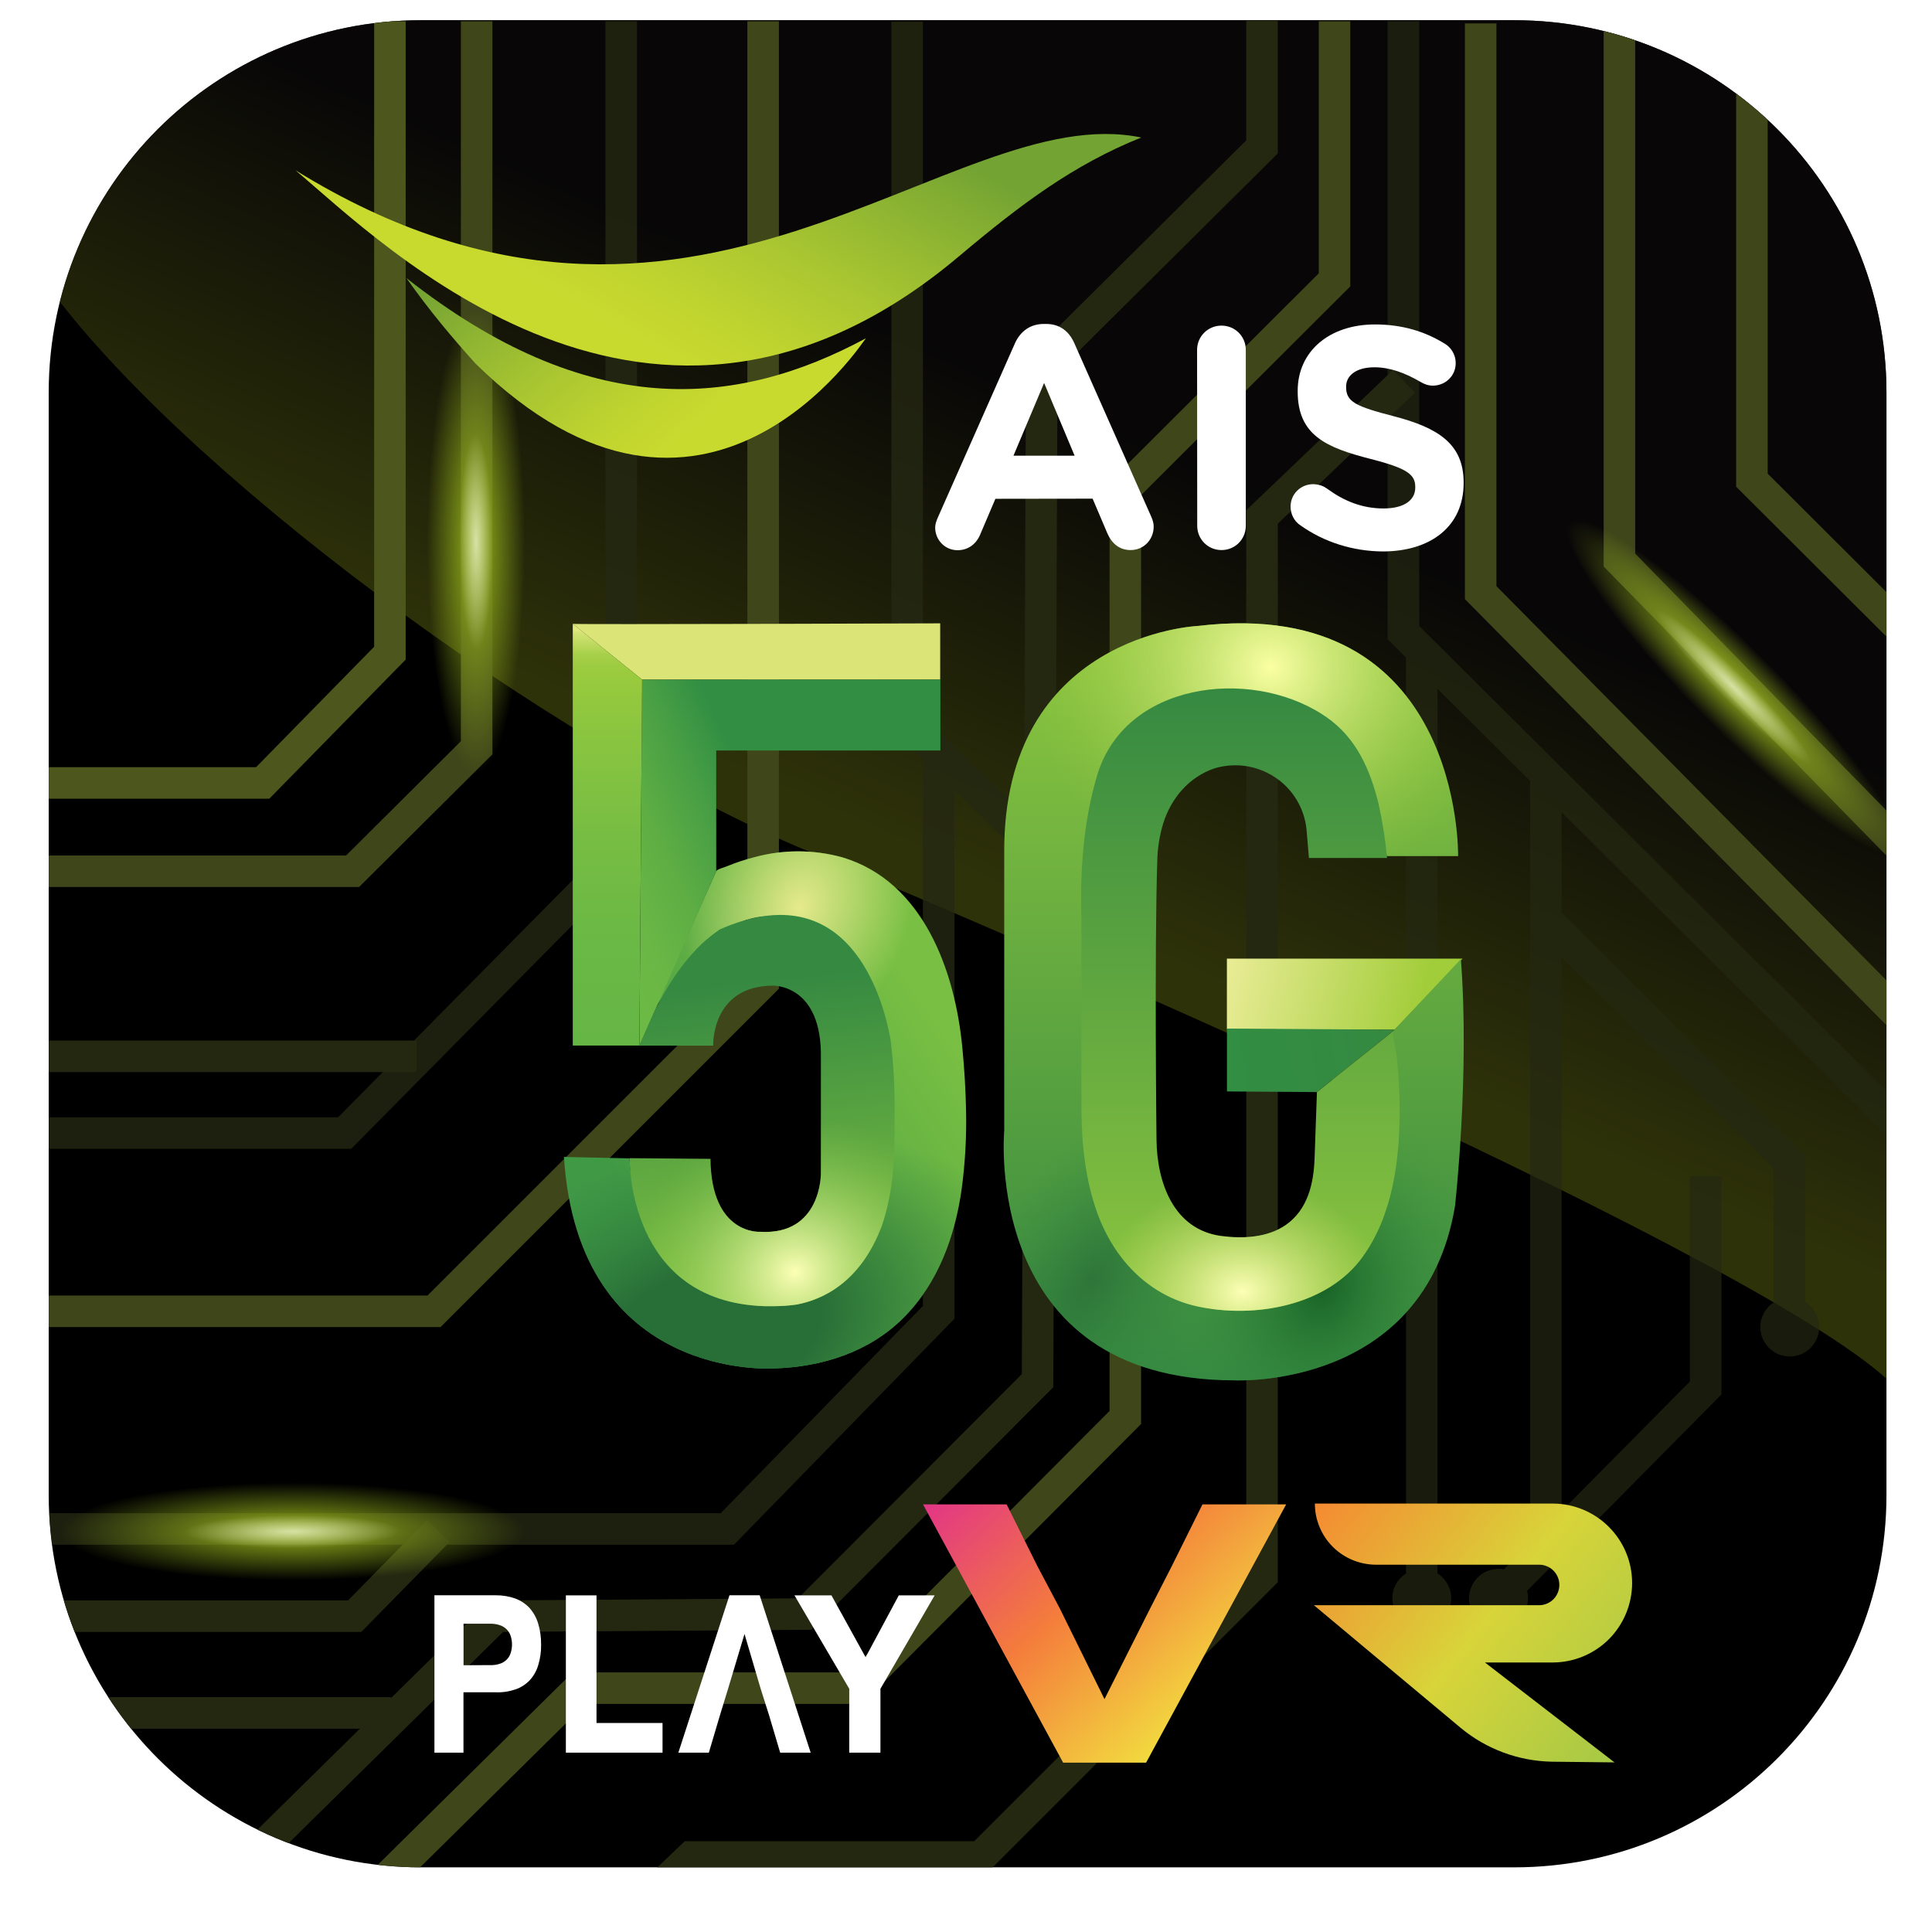 <svg width="28" height="28" viewBox="0 0 28 28" fill="none" xmlns="http://www.w3.org/2000/svg">
<g clip-path="url(#clip0_76_3300)">
<rect x="0.676" y="0.293" width="27" height="27" fill="black"/>
<path d="M11.715 12.338C7.893 10.747 2.58 6.761 0.676 4.117V0.293H27.66V20.375C27.119 19.004 16.492 14.326 11.715 12.338Z" fill="url(#paint0_linear_76_3300)" fill-opacity="0.7"/>
<path d="M0.668 23.423H5.14L6.351 22.189" stroke="#242811" stroke-width="0.457"/>
<path d="M0.638 11.347H3.807L5.651 9.466V0.308" stroke="#4D561D" stroke-width="0.457"/>
<path d="M0.645 12.627H5.11L6.908 10.837V0.308" stroke="#3F461A" stroke-width="0.457"/>
<g style="mix-blend-mode:screen" opacity="0.8">
<path d="M0.706 16.421H4.995L9.003 12.368V0.308" stroke="#242811" stroke-width="0.457"/>
</g>
<path d="M0.645 19.004H6.291L11.06 14.235V0.308" stroke="#3F461A" stroke-width="0.457"/>
<path d="M6.039 15.309H0.66" stroke="#242811" stroke-width="0.457"/>
<g style="mix-blend-mode:screen" opacity="0.8">
<path fill-rule="evenodd" clip-rule="evenodd" d="M12.919 0.316V10.464V10.56L12.988 10.627L13.376 11.006V18.926L10.445 21.93H0.653V22.387H10.542H10.638L10.705 22.318L13.768 19.179L13.833 19.112V19.019V11.452L14.892 12.486L15.211 12.159L13.376 10.367V0.316H12.919Z" fill="#242811"/>
</g>
<path d="M0.653 24.825H5.666M3.098 27.46L7.197 23.423L11.662 23.392L15.037 20.01L15.098 5.298L18.29 2.129V0.301" stroke="#242811" stroke-width="0.457"/>
<path d="M19.341 0.308V4.056L16.309 7.081V20.543L12.4 24.466H8.393L5.361 27.46" stroke="#3F461A" stroke-width="0.457"/>
<path d="M21.459 0.339V8.589L27.874 15.073" stroke="#3F461A" stroke-width="0.457"/>
<path d="M23.47 0.285L23.47 8.117L27.889 12.635" stroke="#3F461A" stroke-width="0.457"/>
<path d="M25.39 0.285V6.959L28.018 9.58" stroke="#3F461A" stroke-width="0.457"/>
<g style="mix-blend-mode:lighten" filter="url(#filter0_f_76_3300)">
<ellipse cx="4.241" cy="22.196" rx="0.709" ry="3.367" transform="rotate(90 4.241 22.196)" fill="url(#paint1_radial_76_3300)"/>
<ellipse cx="4.241" cy="22.196" rx="0.709" ry="3.367" transform="rotate(90 4.241 22.196)" fill="url(#paint2_radial_76_3300)" fill-opacity="0.6"/>
</g>
<g style="mix-blend-mode:lighten" filter="url(#filter1_f_76_3300)">
<ellipse cx="6.9" cy="7.851" rx="0.709" ry="3.367" fill="url(#paint3_radial_76_3300)"/>
<ellipse cx="6.9" cy="7.851" rx="0.709" ry="3.367" fill="url(#paint4_radial_76_3300)" fill-opacity="0.6"/>
</g>
<g style="mix-blend-mode:lighten" filter="url(#filter2_f_76_3300)">
<ellipse cx="25.12" cy="9.954" rx="0.603" ry="3.367" transform="rotate(135 25.12 9.954)" fill="url(#paint5_radial_76_3300)"/>
<ellipse cx="25.12" cy="9.954" rx="0.603" ry="3.367" transform="rotate(135 25.12 9.954)" fill="url(#paint6_radial_76_3300)" fill-opacity="0.6"/>
</g>
<path d="M7.184 23.12C7.282 23.119 7.379 23.135 7.471 23.168C7.55 23.198 7.621 23.246 7.678 23.308C7.734 23.373 7.776 23.449 7.8 23.532C7.83 23.63 7.843 23.732 7.842 23.835C7.844 23.936 7.83 24.037 7.8 24.134C7.776 24.215 7.734 24.289 7.678 24.351C7.62 24.411 7.55 24.457 7.471 24.484C7.379 24.515 7.282 24.53 7.184 24.526H6.717V25.401H6.296V23.12H7.184ZM7.1 24.132C7.149 24.134 7.197 24.128 7.243 24.113C7.281 24.101 7.315 24.08 7.343 24.053C7.37 24.026 7.39 23.993 7.401 23.957C7.427 23.877 7.427 23.79 7.401 23.709C7.389 23.673 7.369 23.64 7.342 23.613C7.315 23.586 7.282 23.566 7.246 23.554C7.2 23.538 7.151 23.531 7.103 23.532H6.718V24.134L7.1 24.132Z" fill="white"/>
<path d="M8.645 23.121V24.971H9.602V25.401H8.201V23.121H8.645Z" fill="white"/>
<path d="M12.76 25.401H12.308V24.475L11.514 23.121H12.05L12.545 24.018L13.026 23.121H13.546L12.76 24.475V25.401Z" fill="white"/>
<path d="M11.01 23.12H10.572L9.831 25.401H10.273L10.435 24.856L10.55 24.481L10.79 23.681L11.026 24.481L11.145 24.856L11.307 25.401H11.749L11.01 23.12Z" fill="white"/>
<g style="mix-blend-mode:screen" opacity="0.7">
<path fill-rule="evenodd" clip-rule="evenodd" d="M20.11 0.308V9.168V9.263L20.178 9.33L20.377 9.529V22.803C20.258 22.879 20.179 23.012 20.179 23.164C20.179 23.399 20.37 23.59 20.606 23.59C20.841 23.59 21.032 23.399 21.032 23.164C21.032 23.012 20.953 22.879 20.834 22.803V9.983L22.175 11.317V22.362L21.796 22.744C21.771 22.739 21.745 22.737 21.718 22.737C21.482 22.737 21.291 22.928 21.291 23.164C21.291 23.399 21.482 23.59 21.718 23.59C21.954 23.59 22.145 23.399 22.145 23.164C22.145 23.127 22.14 23.09 22.131 23.056L24.882 20.277L24.948 20.21V20.116V17.046H24.491V20.022L22.632 21.9V13.871L25.703 16.935V18.877C25.588 18.954 25.512 19.084 25.512 19.233C25.512 19.468 25.703 19.659 25.939 19.659C26.174 19.659 26.365 19.468 26.365 19.233C26.365 19.078 26.283 18.942 26.16 18.867V16.84V16.745L26.092 16.678L22.632 13.226V11.772L27.438 16.553L27.761 16.229L20.568 9.073V0.308H20.11Z" fill="#242811"/>
</g>
<g style="mix-blend-mode:screen">
<path d="M20.347 5.527L18.29 7.492V22.836L14.214 26.912H10.016L9.346 27.552" stroke="#242811" stroke-width="0.457"/>
</g>
<path d="M5.89 4.03C6.234 4.517 6.56 4.9 6.889 5.267C10.218 8.531 12.517 4.93 12.549 4.903C10.67 5.914 8.529 6.108 5.89 4.03Z" fill="url(#paint7_linear_76_3300)"/>
<path d="M4.284 2.469C5.538 3.522 9.456 7.462 13.9 3.713C14.788 2.965 15.555 2.388 16.54 1.993C13.747 1.413 10.052 6.03 4.284 2.469Z" fill="url(#paint8_linear_76_3300)"/>
<path d="M13.595 7.493L14.71 4.974C14.788 4.801 14.931 4.697 15.122 4.695H15.164C15.355 4.695 15.492 4.798 15.569 4.972L16.686 7.491C16.708 7.542 16.72 7.586 16.72 7.632C16.72 7.821 16.576 7.972 16.386 7.972C16.222 7.972 16.112 7.875 16.049 7.73L15.835 7.227L14.426 7.229L14.203 7.753C14.143 7.891 14.025 7.974 13.878 7.974C13.695 7.974 13.553 7.826 13.553 7.643C13.554 7.593 13.573 7.542 13.595 7.493ZM15.574 6.604L15.132 5.55L14.688 6.604H15.574Z" fill="white"/>
<path d="M18.836 7.606C18.758 7.552 18.704 7.452 18.704 7.342C18.704 7.161 18.849 7.017 19.032 7.017C19.123 7.019 19.188 7.049 19.233 7.082C19.475 7.259 19.739 7.369 20.051 7.369C20.339 7.369 20.511 7.256 20.511 7.066V7.058C20.511 6.88 20.403 6.789 19.866 6.652C19.221 6.487 18.807 6.31 18.807 5.673V5.665C18.807 5.086 19.272 4.702 19.927 4.702C20.317 4.702 20.652 4.802 20.943 4.984C21.019 5.03 21.097 5.127 21.097 5.264C21.097 5.446 20.95 5.587 20.769 5.589C20.701 5.589 20.647 5.57 20.593 5.538C20.359 5.401 20.139 5.323 19.919 5.323C19.65 5.323 19.509 5.446 19.509 5.602V5.611C19.509 5.822 19.646 5.89 20.198 6.032C20.846 6.2 21.212 6.435 21.212 6.992V7C21.212 7.635 20.728 7.992 20.039 7.992C19.616 7.989 19.191 7.862 18.836 7.606Z" fill="white"/>
<path d="M17.349 5.071C17.349 4.874 17.507 4.719 17.703 4.719C17.898 4.719 18.055 4.874 18.055 5.071V7.62C18.055 7.818 17.898 7.972 17.703 7.972C17.507 7.972 17.351 7.816 17.351 7.62L17.349 5.071Z" fill="white"/>
<g clip-path="url(#clip1_76_3300)">
<path d="M14.001 16.095C13.995 15.787 13.976 15.48 13.946 15.173C13.84 14.072 13.381 12.776 12.21 12.426C11.794 12.311 11.355 12.309 10.938 12.422C10.799 12.457 10.663 12.502 10.53 12.557C10.505 12.567 10.393 12.598 10.38 12.625C10.38 12.625 9.827 13.861 9.507 14.587C9.684 14.328 10.067 13.843 10.218 13.708C10.813 13.15 11.28 13.295 11.28 13.295C11.697 13.323 12.03 13.448 12.305 13.766C12.616 14.124 12.814 14.566 12.875 15.037C12.888 15.099 12.886 15.163 12.871 15.225C12.91 15.538 12.941 15.83 12.948 16.093H12.939C12.96 16.819 12.869 17.36 12.719 17.763C12.58 18.168 12.408 18.464 12.024 18.685C11.877 18.768 11.715 18.823 11.548 18.848C11.392 18.877 11.274 18.935 11.228 18.933C11.182 18.93 11.137 18.871 11.091 18.871C9.13 18.796 9.125 16.788 9.125 16.788L8.173 16.767C8.382 20.041 11.227 19.832 11.227 19.832C11.918 19.81 12.602 19.594 13.098 19.095C13.595 18.596 13.842 17.914 13.937 17.233C13.988 16.856 14.009 16.475 14.001 16.095Z" fill="url(#paint9_linear_76_3300)"/>
<path d="M14.001 16.095C13.995 15.787 13.976 15.48 13.946 15.173C13.84 14.072 13.381 12.776 12.21 12.426C11.794 12.311 11.355 12.309 10.938 12.422C10.799 12.457 10.663 12.502 10.53 12.557C10.505 12.567 10.393 12.598 10.38 12.625C10.38 12.625 9.827 13.861 9.507 14.587C9.684 14.328 10.067 13.843 10.218 13.708C10.813 13.15 11.28 13.295 11.28 13.295C11.697 13.323 12.03 13.448 12.305 13.766C12.616 14.124 12.814 14.566 12.875 15.037C12.888 15.099 12.886 15.163 12.871 15.225C12.91 15.538 12.941 15.83 12.948 16.093H12.939C12.96 16.819 12.869 17.36 12.719 17.763C12.58 18.168 12.408 18.464 12.024 18.685C11.877 18.768 11.715 18.823 11.548 18.848C11.392 18.877 11.274 18.935 11.228 18.933C11.182 18.93 11.137 18.871 11.091 18.871C9.13 18.796 9.125 16.788 9.125 16.788L8.173 16.767C8.382 20.041 11.227 19.832 11.227 19.832C11.918 19.81 12.602 19.594 13.098 19.095C13.595 18.596 13.842 17.914 13.937 17.233C13.988 16.856 14.009 16.475 14.001 16.095Z" fill="url(#paint10_radial_76_3300)"/>
<path d="M14.001 16.095C13.995 15.787 13.976 15.48 13.946 15.173C13.84 14.072 13.381 12.776 12.21 12.426C11.794 12.311 11.355 12.309 10.938 12.422C10.799 12.457 10.663 12.502 10.53 12.557C10.505 12.567 10.393 12.598 10.38 12.625C10.38 12.625 9.827 13.861 9.507 14.587C9.684 14.328 10.067 13.843 10.218 13.708C10.813 13.15 11.28 13.295 11.28 13.295C11.697 13.323 12.03 13.448 12.305 13.766C12.616 14.124 12.814 14.566 12.875 15.037C12.888 15.099 12.886 15.163 12.871 15.225C12.91 15.538 12.941 15.83 12.948 16.093H12.939C12.96 16.819 12.869 17.36 12.719 17.763C12.58 18.168 12.408 18.464 12.024 18.685C11.877 18.768 11.715 18.823 11.548 18.848C11.392 18.877 11.274 18.935 11.228 18.933C11.182 18.93 11.137 18.871 11.091 18.871C9.13 18.796 9.125 16.788 9.125 16.788L8.173 16.767C8.382 20.041 11.227 19.832 11.227 19.832C11.918 19.81 12.602 19.594 13.098 19.095C13.595 18.596 13.842 17.914 13.937 17.233C13.988 16.856 14.009 16.475 14.001 16.095Z" fill="url(#paint11_radial_76_3300)"/>
<path d="M17.781 14.916V13.893H21.196L20.213 14.923L17.781 14.916Z" fill="url(#paint12_linear_76_3300)"/>
<path d="M20.213 14.923L19.085 15.827L17.782 15.818V14.907L20.213 14.923Z" fill="url(#paint13_linear_76_3300)"/>
<path d="M20.103 12.407H21.132C21.132 12.407 21.208 8.613 17.358 9.072C17.358 9.072 14.531 9.195 14.554 12.368V16.385C14.554 16.385 14.22 20.005 17.892 20.005C17.892 20.005 20.641 20.145 21.087 17.48C21.087 17.48 21.302 15.579 21.172 13.9L19.882 15.272C19.882 15.272 19.943 18.555 18.151 18.383C18.151 18.383 15.766 19.215 16.3 14.428C16.3 14.428 15.249 9.439 18.372 10.757L20.103 12.407Z" fill="url(#paint14_linear_76_3300)"/>
<path d="M20.103 12.407H21.132C21.132 12.407 21.208 8.613 17.358 9.072C17.358 9.072 14.531 9.195 14.554 12.368V16.385C14.554 16.385 14.22 20.005 17.892 20.005C17.892 20.005 20.641 20.145 21.087 17.48C21.087 17.48 21.302 15.579 21.172 13.9L19.882 15.272C19.882 15.272 19.943 18.555 18.151 18.383C18.151 18.383 15.766 19.215 16.3 14.428C16.3 14.428 15.249 9.439 18.372 10.757L20.103 12.407Z" fill="url(#paint15_radial_76_3300)"/>
<path d="M20.103 12.407H21.132C21.132 12.407 21.208 8.613 17.358 9.072C17.358 9.072 14.531 9.195 14.554 12.368V16.385C14.554 16.385 14.22 20.005 17.892 20.005C17.892 20.005 20.641 20.145 21.087 17.48C21.087 17.48 21.302 15.579 21.172 13.9L19.882 15.272C19.882 15.272 19.943 18.555 18.151 18.383C18.151 18.383 15.766 19.215 16.3 14.428C16.3 14.428 15.249 9.439 18.372 10.757L20.103 12.407Z" fill="url(#paint16_radial_76_3300)"/>
<path d="M20.103 12.407H21.132C21.132 12.407 21.208 8.613 17.358 9.072C17.358 9.072 14.531 9.195 14.554 12.368V16.385C14.554 16.385 14.22 20.005 17.892 20.005C17.892 20.005 20.641 20.145 21.087 17.48C21.087 17.48 21.302 15.579 21.172 13.9L19.882 15.272C19.882 15.272 19.943 18.555 18.151 18.383C18.151 18.383 15.766 19.215 16.3 14.428C16.3 14.428 15.249 9.439 18.372 10.757L20.103 12.407Z" fill="url(#paint17_radial_76_3300)" fill-opacity="0.8"/>
<path d="M20.19 14.944C20.17 14.96 20.235 15.255 20.239 15.284C20.271 15.566 20.286 15.849 20.285 16.133C20.281 16.841 20.177 17.617 19.754 18.208C19.239 18.932 18.167 19.113 17.347 18.932C16.644 18.776 16.144 18.247 15.903 17.58C15.731 17.105 15.677 16.593 15.673 16.091V13.325C15.65 12.636 15.702 11.905 15.899 11.242C16.3 9.89 18.097 9.673 19.156 10.348C19.18 10.363 19.204 10.379 19.228 10.396C19.658 10.697 19.857 11.153 19.979 11.649C20.037 11.908 20.078 12.17 20.102 12.434H18.97C18.97 12.434 18.94 12.07 18.936 12.033C18.921 11.859 18.861 11.691 18.763 11.547C18.666 11.402 18.532 11.285 18.377 11.206C18.138 11.083 17.861 11.058 17.604 11.135C17.235 11.258 16.974 11.565 16.858 11.934C16.805 12.111 16.775 12.296 16.772 12.482C16.73 13.789 16.761 16.516 16.761 16.52C16.768 17.135 17.007 17.824 17.705 17.914C18.017 17.954 18.372 17.937 18.638 17.751C18.955 17.528 19.04 17.147 19.052 16.782L19.086 15.827L20.19 14.944Z" fill="url(#paint18_linear_76_3300)"/>
<path d="M20.19 14.944C20.17 14.96 20.235 15.255 20.239 15.284C20.271 15.566 20.286 15.849 20.285 16.133C20.281 16.841 20.177 17.617 19.754 18.208C19.239 18.932 18.167 19.113 17.347 18.932C16.644 18.776 16.144 18.247 15.903 17.58C15.731 17.105 15.677 16.593 15.673 16.091V13.325C15.65 12.636 15.702 11.905 15.899 11.242C16.3 9.89 18.097 9.673 19.156 10.348C19.18 10.363 19.204 10.379 19.228 10.396C19.658 10.697 19.857 11.153 19.979 11.649C20.037 11.908 20.078 12.17 20.102 12.434H18.97C18.97 12.434 18.94 12.07 18.936 12.033C18.921 11.859 18.861 11.691 18.763 11.547C18.666 11.402 18.532 11.285 18.377 11.206C18.138 11.083 17.861 11.058 17.604 11.135C17.235 11.258 16.974 11.565 16.858 11.934C16.805 12.111 16.775 12.296 16.772 12.482C16.73 13.789 16.761 16.516 16.761 16.52C16.768 17.135 17.007 17.824 17.705 17.914C18.017 17.954 18.372 17.937 18.638 17.751C18.955 17.528 19.04 17.147 19.052 16.782L19.086 15.827L20.19 14.944Z" fill="url(#paint19_radial_76_3300)"/>
<path d="M8.301 9.041L9.305 9.849H13.626V9.034C13.626 9.034 8.289 9.053 8.301 9.041Z" fill="url(#paint20_linear_76_3300)"/>
<path d="M13.629 9.85V10.877H10.38V12.627L9.267 15.161L9.306 9.85H13.629Z" fill="url(#paint21_linear_76_3300)"/>
<path d="M9.306 9.85L8.301 9.041V15.153H9.267L9.306 9.85Z" fill="url(#paint22_linear_76_3300)"/>
<path d="M12.965 16.095C12.968 15.745 12.948 15.396 12.904 15.05C12.794 14.46 12.3 12.649 10.431 13.47C10.345 13.53 10.262 13.595 10.185 13.665C9.953 13.883 9.709 14.202 9.477 14.671L9.263 15.154H10.336C10.336 15.154 10.305 14.293 11.196 14.285C11.196 14.285 11.918 14.254 11.897 15.342V17.005C11.897 17.005 11.907 17.904 11.019 17.852C11.019 17.852 10.307 17.904 10.297 16.795L9.125 16.785C9.125 16.785 9.083 18.867 11.081 18.93H11.091C11.129 18.93 11.167 18.93 11.207 18.93H11.228C11.335 18.929 11.442 18.922 11.548 18.906C11.91 18.838 12.47 18.594 12.781 17.763C12.928 17.332 12.968 16.851 12.965 16.425C12.965 16.318 12.965 16.207 12.965 16.095Z" fill="url(#paint23_linear_76_3300)"/>
<path d="M12.965 16.095C12.968 15.745 12.948 15.396 12.904 15.05C12.794 14.46 12.3 12.649 10.431 13.47C10.345 13.53 10.262 13.595 10.185 13.665C9.953 13.883 9.709 14.202 9.477 14.671L9.263 15.154H10.336C10.336 15.154 10.305 14.293 11.196 14.285C11.196 14.285 11.918 14.254 11.897 15.342V17.005C11.897 17.005 11.907 17.904 11.019 17.852C11.019 17.852 10.307 17.904 10.297 16.795L9.125 16.785C9.125 16.785 9.083 18.867 11.081 18.93H11.091C11.129 18.93 11.167 18.93 11.207 18.93H11.228C11.335 18.929 11.442 18.922 11.548 18.906C11.91 18.838 12.47 18.594 12.781 17.763C12.928 17.332 12.968 16.851 12.965 16.425C12.965 16.318 12.965 16.207 12.965 16.095Z" fill="url(#paint24_radial_76_3300)"/>
</g>
<path d="M15.408 25.546H16.61L18.64 21.803H17.427L16.982 22.698L16.668 23.312L16.007 24.625L15.36 23.312L15.035 22.698L14.589 21.803H13.377L15.408 25.546Z" fill="url(#paint25_linear_76_3300)"/>
<path d="M23.399 25.542L21.521 24.094H22.505C22.809 24.093 23.101 23.972 23.317 23.757C23.532 23.541 23.653 23.249 23.654 22.945V22.945C23.655 22.639 23.534 22.346 23.318 22.13C23.103 21.914 22.81 21.791 22.505 21.791H19.056C19.056 22.025 19.149 22.251 19.315 22.417C19.481 22.583 19.706 22.676 19.941 22.677H22.305C22.344 22.676 22.382 22.684 22.418 22.699C22.454 22.713 22.486 22.735 22.513 22.762C22.541 22.79 22.562 22.822 22.577 22.858C22.592 22.893 22.599 22.931 22.599 22.97V22.97C22.599 23.048 22.568 23.123 22.513 23.178C22.458 23.233 22.383 23.264 22.305 23.264H19.042L21.165 25.038C21.539 25.35 22.009 25.524 22.496 25.532L23.399 25.542Z" fill="url(#paint26_linear_76_3300)"/>
</g>
<defs>
<filter id="filter0_f_76_3300" x="0.569" y="21.183" width="7.344" height="2.026" filterUnits="userSpaceOnUse" color-interpolation-filters="sRGB">
<feFlood flood-opacity="0" result="BackgroundImageFix"/>
<feBlend mode="normal" in="SourceGraphic" in2="BackgroundImageFix" result="shape"/>
<feGaussianBlur stdDeviation="0.152" result="effect1_foregroundBlur_76_3300"/>
</filter>
<filter id="filter1_f_76_3300" x="5.887" y="4.178" width="2.027" height="7.344" filterUnits="userSpaceOnUse" color-interpolation-filters="sRGB">
<feFlood flood-opacity="0" result="BackgroundImageFix"/>
<feBlend mode="normal" in="SourceGraphic" in2="BackgroundImageFix" result="shape"/>
<feGaussianBlur stdDeviation="0.152" result="effect1_foregroundBlur_76_3300"/>
</filter>
<filter id="filter2_f_76_3300" x="22.395" y="7.23" width="5.448" height="5.448" filterUnits="userSpaceOnUse" color-interpolation-filters="sRGB">
<feFlood flood-opacity="0" result="BackgroundImageFix"/>
<feBlend mode="normal" in="SourceGraphic" in2="BackgroundImageFix" result="shape"/>
<feGaussianBlur stdDeviation="0.152" result="effect1_foregroundBlur_76_3300"/>
</filter>
<linearGradient id="paint0_linear_76_3300" x1="22.335" y1="8.909" x2="19.562" y2="15.164" gradientUnits="userSpaceOnUse">
<stop stop-color="#0B090A"/>
<stop offset="1" stop-color="#42480D"/>
</linearGradient>
<radialGradient id="paint1_radial_76_3300" cx="0" cy="0" r="1" gradientUnits="userSpaceOnUse" gradientTransform="translate(4.241 22.196) rotate(90) scale(3.367 0.709)">
<stop stop-color="#98B61C"/>
<stop offset="1" stop-color="#98B61C" stop-opacity="0"/>
</radialGradient>
<radialGradient id="paint2_radial_76_3300" cx="0" cy="0" r="1" gradientUnits="userSpaceOnUse" gradientTransform="translate(4.241 22.196) rotate(89.722) scale(1.569 0.239)">
<stop stop-color="white"/>
<stop offset="1" stop-color="white" stop-opacity="0"/>
</radialGradient>
<radialGradient id="paint3_radial_76_3300" cx="0" cy="0" r="1" gradientUnits="userSpaceOnUse" gradientTransform="translate(6.9 7.851) rotate(90) scale(3.367 0.709)">
<stop stop-color="#98B61C"/>
<stop offset="1" stop-color="#98B61C" stop-opacity="0"/>
</radialGradient>
<radialGradient id="paint4_radial_76_3300" cx="0" cy="0" r="1" gradientUnits="userSpaceOnUse" gradientTransform="translate(6.9 7.851) rotate(89.722) scale(1.569 0.239)">
<stop stop-color="white"/>
<stop offset="1" stop-color="white" stop-opacity="0"/>
</radialGradient>
<radialGradient id="paint5_radial_76_3300" cx="0" cy="0" r="1" gradientUnits="userSpaceOnUse" gradientTransform="translate(25.12 9.954) rotate(90) scale(3.367 0.603)">
<stop stop-color="#98B61C"/>
<stop offset="1" stop-color="#98B61C" stop-opacity="0"/>
</radialGradient>
<radialGradient id="paint6_radial_76_3300" cx="0" cy="0" r="1" gradientUnits="userSpaceOnUse" gradientTransform="translate(25.12 9.954) rotate(89.763) scale(1.569 0.203)">
<stop stop-color="white"/>
<stop offset="1" stop-color="white" stop-opacity="0"/>
</radialGradient>
<linearGradient id="paint7_linear_76_3300" x1="10.899" y1="6.499" x2="7.614" y2="2.583" gradientUnits="userSpaceOnUse">
<stop offset="0.15" stop-color="#C9DA2F"/>
<stop offset="0.306" stop-color="#BFD42F"/>
<stop offset="0.568" stop-color="#A5C331"/>
<stop offset="0.902" stop-color="#7BA833"/>
<stop offset="0.96" stop-color="#73A333"/>
</linearGradient>
<linearGradient id="paint8_linear_76_3300" x1="12.105" y1="-0.7" x2="7.883" y2="6.612" gradientUnits="userSpaceOnUse">
<stop offset="0.2" stop-color="#73A333"/>
<stop offset="0.264" stop-color="#80AC32"/>
<stop offset="0.477" stop-color="#A8C531"/>
<stop offset="0.646" stop-color="#C0D42F"/>
<stop offset="0.75" stop-color="#C9DA2F"/>
</linearGradient>
<linearGradient id="paint9_linear_76_3300" x1="13.335" y1="14.442" x2="9.094" y2="17.3" gradientUnits="userSpaceOnUse">
<stop stop-color="#78BF43"/>
<stop offset="1" stop-color="#409945"/>
</linearGradient>
<radialGradient id="paint10_radial_76_3300" cx="0" cy="0" r="1" gradientUnits="userSpaceOnUse" gradientTransform="translate(11.584 13.151) rotate(110.854) scale(2.072 1.611)">
<stop stop-color="#E6EA8C"/>
<stop offset="1" stop-color="#E6EA8C" stop-opacity="0"/>
</radialGradient>
<radialGradient id="paint11_radial_76_3300" cx="0" cy="0" r="1" gradientUnits="userSpaceOnUse" gradientTransform="translate(10.354 19.328) rotate(-16.049) scale(4.668 2.755)">
<stop stop-color="#286E37"/>
<stop offset="0.339" stop-color="#286E37"/>
<stop offset="1" stop-color="#30833F" stop-opacity="0"/>
</radialGradient>
<linearGradient id="paint12_linear_76_3300" x1="17.76" y1="14.073" x2="20.556" y2="14.719" gradientUnits="userSpaceOnUse">
<stop stop-color="#E9EC96"/>
<stop offset="1" stop-color="#A2CD3A"/>
</linearGradient>
<linearGradient id="paint13_linear_76_3300" x1="17.76" y1="15.364" x2="20.218" y2="14.934" gradientUnits="userSpaceOnUse">
<stop stop-color="#318E43"/>
<stop offset="1" stop-color="#358941"/>
</linearGradient>
<linearGradient id="paint14_linear_76_3300" x1="17.88" y1="9.034" x2="17.88" y2="20.006" gradientUnits="userSpaceOnUse">
<stop stop-color="#8DC63F"/>
<stop offset="1" stop-color="#358941"/>
</linearGradient>
<radialGradient id="paint15_radial_76_3300" cx="0" cy="0" r="1" gradientUnits="userSpaceOnUse" gradientTransform="translate(18.405 9.679) rotate(96.399) scale(3.309 3.471)">
<stop stop-color="#FAFFA4"/>
<stop offset="1" stop-color="#A2CD3A" stop-opacity="0"/>
</radialGradient>
<radialGradient id="paint16_radial_76_3300" cx="0" cy="0" r="1" gradientUnits="userSpaceOnUse" gradientTransform="translate(19.174 18.652) rotate(22.249) scale(2.191 2.647)">
<stop stop-color="#176227"/>
<stop offset="1" stop-color="#409945" stop-opacity="0"/>
</radialGradient>
<radialGradient id="paint17_radial_76_3300" cx="0" cy="0" r="1" gradientUnits="userSpaceOnUse" gradientTransform="translate(15.824 18.56) rotate(125.189) scale(2.933 1.63)">
<stop stop-color="#286E37"/>
<stop offset="1" stop-color="#358941" stop-opacity="0"/>
</radialGradient>
<linearGradient id="paint18_linear_76_3300" x1="17.977" y1="9.977" x2="17.977" y2="18.997" gradientUnits="userSpaceOnUse">
<stop stop-color="#358941"/>
<stop offset="1" stop-color="#8DC63F"/>
</linearGradient>
<radialGradient id="paint19_radial_76_3300" cx="0" cy="0" r="1" gradientUnits="userSpaceOnUse" gradientTransform="translate(18.006 18.713) rotate(-90) scale(1.598 2.094)">
<stop stop-color="#FCFFB6"/>
<stop offset="1" stop-color="#D5E16A" stop-opacity="0"/>
</radialGradient>
<linearGradient id="paint20_linear_76_3300" x1="8.12" y1="9.581" x2="13.441" y2="9.327" gradientUnits="userSpaceOnUse">
<stop stop-color="#DBE577"/>
<stop offset="1" stop-color="#DBE577"/>
</linearGradient>
<linearGradient id="paint21_linear_76_3300" x1="8.255" y1="12.985" x2="13.872" y2="10.373" gradientUnits="userSpaceOnUse">
<stop stop-color="#6EBA45"/>
<stop offset="0.12" stop-color="#6AB745"/>
<stop offset="0.25" stop-color="#5DAD44"/>
<stop offset="0.38" stop-color="#479E44"/>
<stop offset="0.49" stop-color="#318E43"/>
<stop offset="0.98" stop-color="#318E43"/>
<stop offset="1" stop-color="#318E43"/>
</linearGradient>
<linearGradient id="paint22_linear_76_3300" x1="8.804" y1="15.153" x2="8.804" y2="9.12" gradientUnits="userSpaceOnUse">
<stop stop-color="#66B646"/>
<stop offset="0.24" stop-color="#6AB845"/>
<stop offset="0.5" stop-color="#77BD43"/>
<stop offset="0.78" stop-color="#8DC63F"/>
<stop offset="0.88" stop-color="#98CA3D"/>
<stop offset="0.91" stop-color="#9CCB40"/>
<stop offset="0.94" stop-color="#A7D04A"/>
<stop offset="0.96" stop-color="#B9D85B"/>
<stop offset="0.99" stop-color="#D3E273"/>
<stop offset="1" stop-color="#E2E880"/>
</linearGradient>
<linearGradient id="paint23_linear_76_3300" x1="11.061" y1="14.196" x2="11.584" y2="18.928" gradientUnits="userSpaceOnUse">
<stop stop-color="#358941"/>
<stop offset="1" stop-color="#84C441"/>
</linearGradient>
<radialGradient id="paint24_radial_76_3300" cx="0" cy="0" r="1" gradientUnits="userSpaceOnUse" gradientTransform="translate(11.522 18.437) rotate(-101.929) scale(2.23 2.453)">
<stop stop-color="#FCFFB6"/>
<stop offset="1" stop-color="#84C441" stop-opacity="0"/>
</radialGradient>
<linearGradient id="paint25_linear_76_3300" x1="13.211" y1="21.556" x2="16.95" y2="25.552" gradientUnits="userSpaceOnUse">
<stop stop-color="#E02D8F"/>
<stop offset="0.51" stop-color="#F47D3B"/>
<stop offset="1" stop-color="#F2E340"/>
</linearGradient>
<linearGradient id="paint26_linear_76_3300" x1="19.042" y1="21.791" x2="24.322" y2="25.983" gradientUnits="userSpaceOnUse">
<stop stop-color="#F58A32"/>
<stop offset="0.443" stop-color="#D8D439"/>
<stop offset="1" stop-color="#93C54A"/>
</linearGradient>
<clipPath id="clip0_76_3300">
<path d="M0.706 5.687C0.706 2.708 3.121 0.293 6.1 0.293H21.946C24.925 0.293 27.34 2.708 27.34 5.687V21.669C27.34 24.648 24.925 27.063 21.946 27.063H6.1C3.121 27.063 0.706 24.648 0.706 21.669V5.687Z" fill="white"/>
</clipPath>
<clipPath id="clip1_76_3300">
<rect width="13.04" height="10.972" fill="white" transform="translate(8.173 9.034)"/>
</clipPath>
</defs>
</svg>
